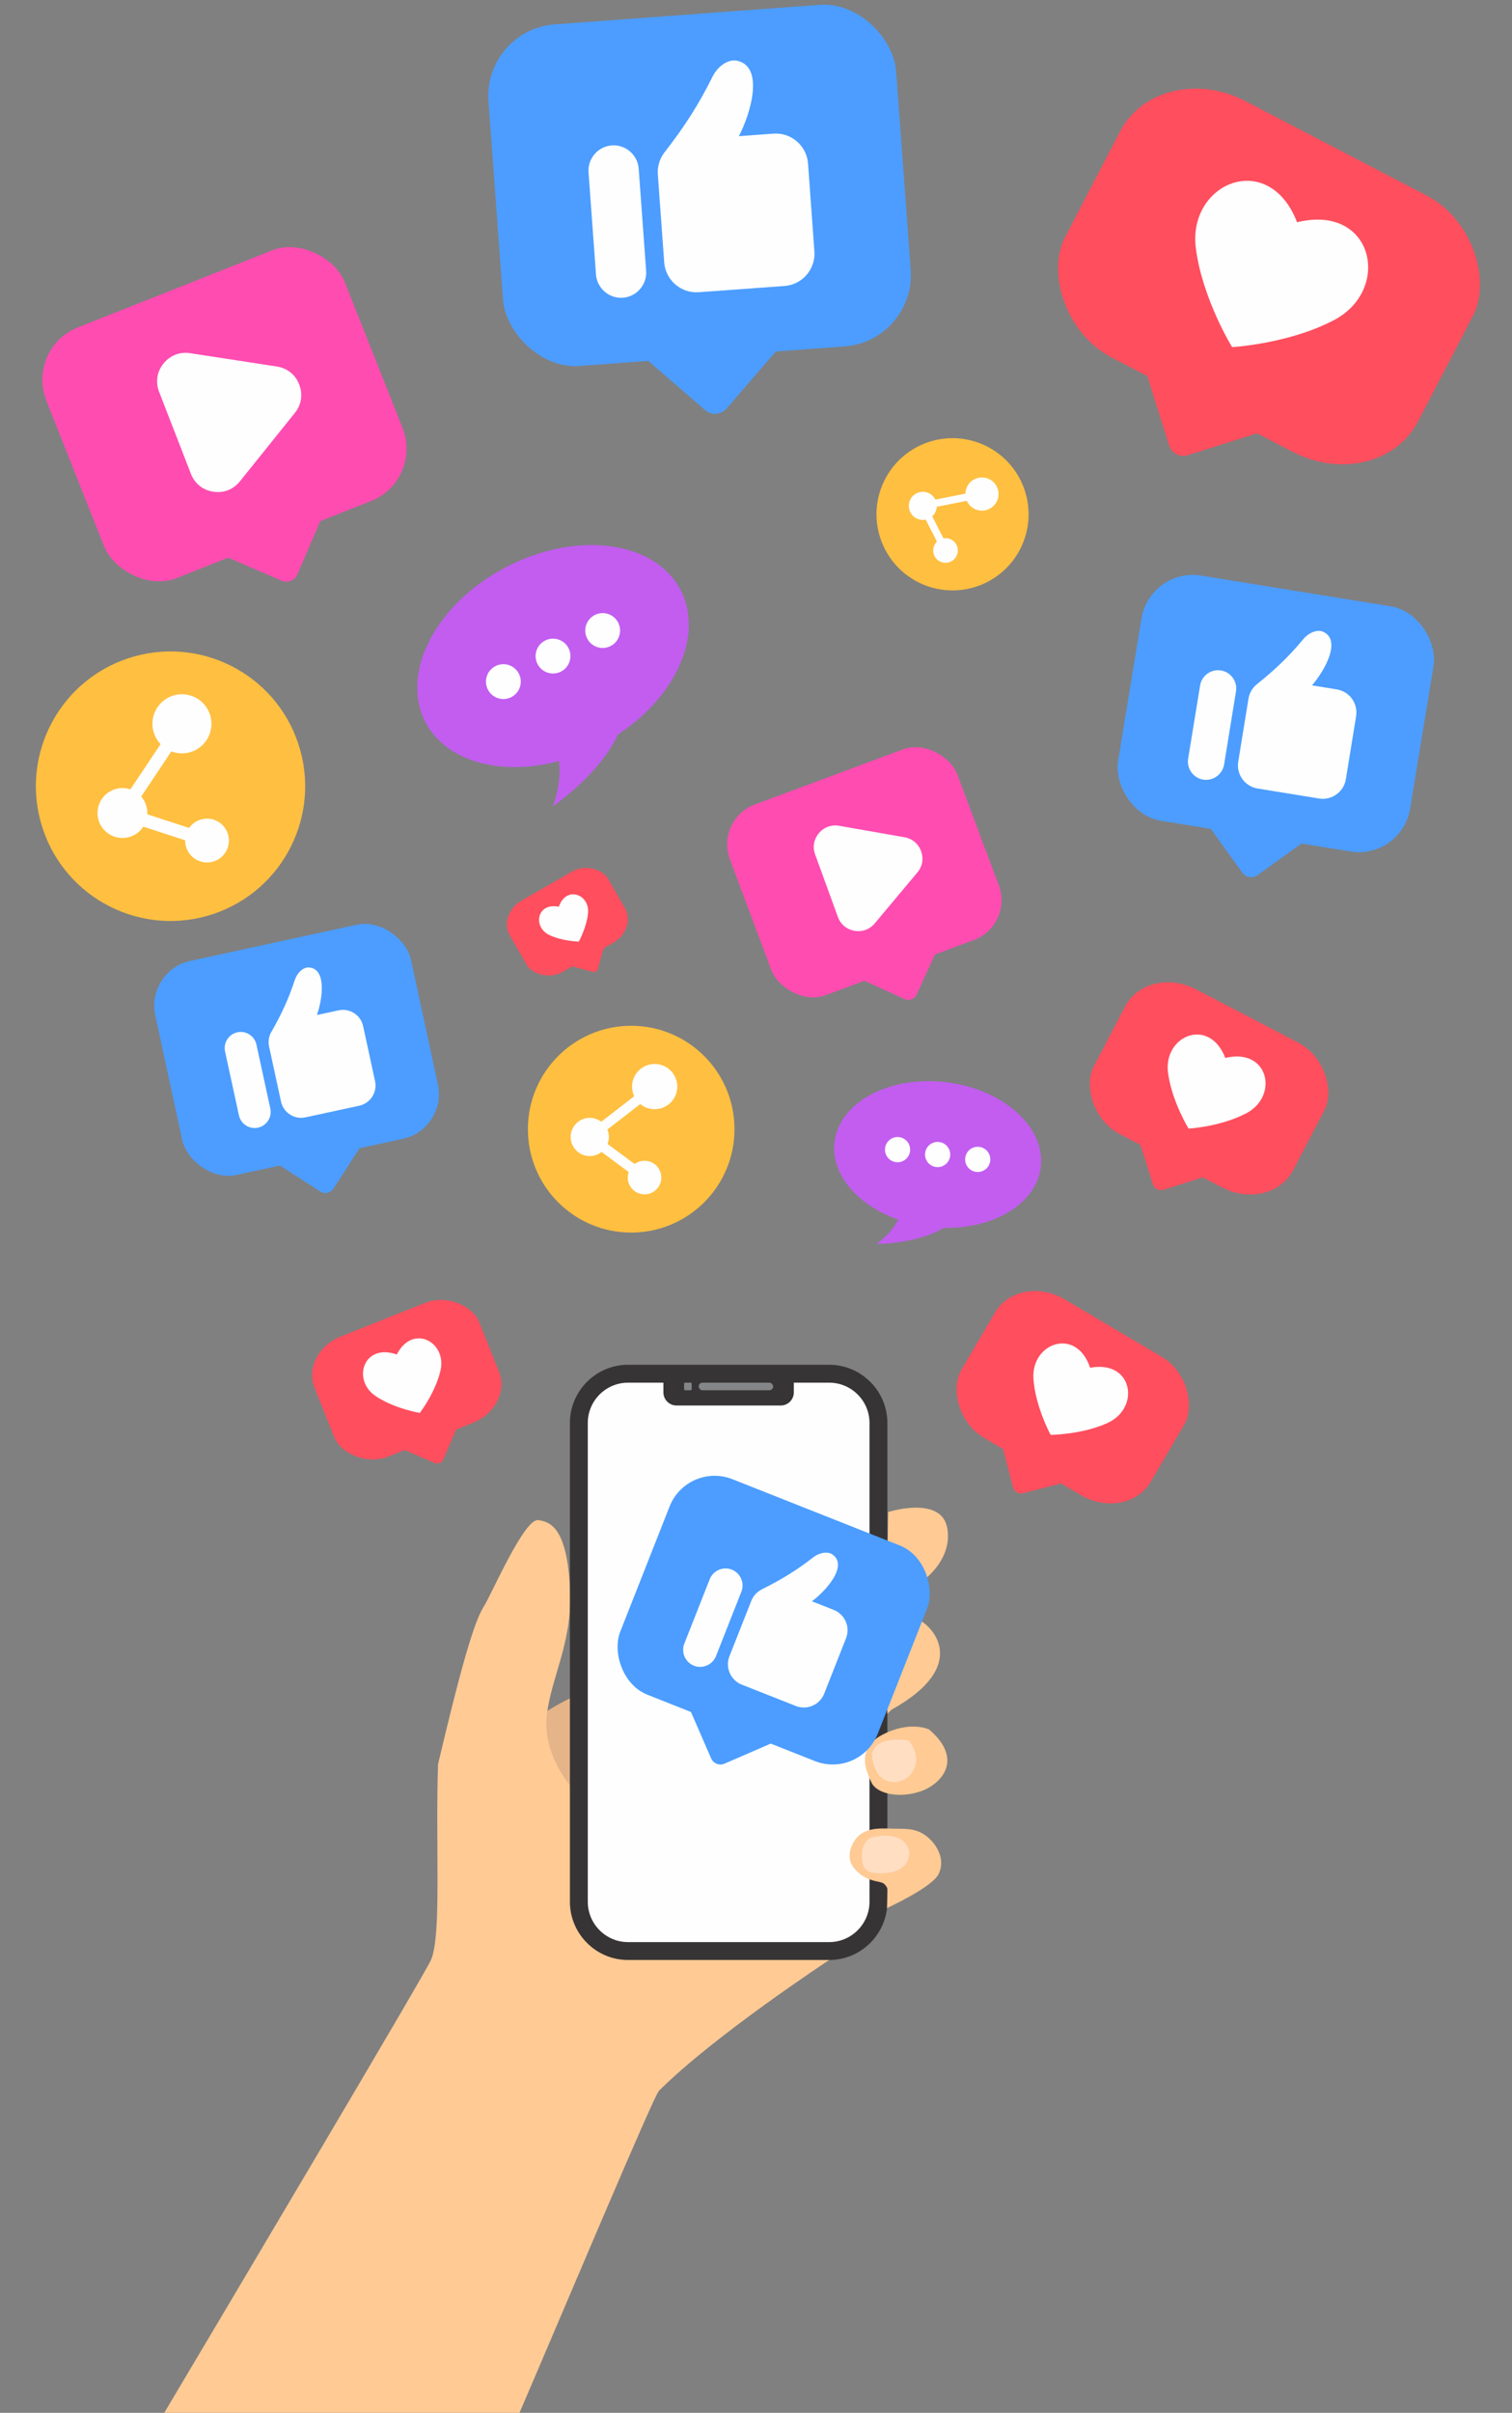 <?xml version="1.0" encoding="UTF-8"?>
<!DOCTYPE svg PUBLIC '-//W3C//DTD SVG 1.0//EN'
          'http://www.w3.org/TR/2001/REC-SVG-20010904/DTD/svg10.dtd'>
<svg clip-rule="evenodd" fill-rule="evenodd" height="385.5" image-rendering="optimizeQuality" preserveAspectRatio="xMidYMid meet" shape-rendering="geometricPrecision" text-rendering="geometricPrecision" version="1.0" viewBox="-5.7 -0.8 241.8 385.5" width="241.8" xmlns="http://www.w3.org/2000/svg" xmlns:xlink="http://www.w3.org/1999/xlink" zoomAndPan="magnify"
><rect x="-5.7" y="-0.8" width="241.8" height="385.5" fill="#808080" stroke="none"/><g
  ><g
    ><g
      ><path d="M78.81 274.81c0,0 5.6,-5.25 15.1,-7.04 9.5,-1.78 4.66,26.13 -1.44,28.34 -6.11,2.2 -13.66,-21.3 -13.66,-21.3z" fill="#e5b489"
      /></g
      ><g
      ><path d="M126.91 312.35c0,0 -18.42,12.09 -27.24,20.91 -0.84,0.84 -15.54,35.74 -22.31,51.48l-56.82 0c9.26,-15.56 41.88,-70.43 42.71,-72.45 1.68,-4.1 0.67,-18.05 1.1,-31.2 4.41,-18.75 6.15,-23.37 7.33,-25.23 1.19,-1.87 6.45,-14.04 8.66,-13.79 2.2,0.26 4.51,1.53 5.1,10.35 0.58,8.82 -2.81,14.17 -3.66,20.53 -0.85,6.36 3.66,11.45 3.66,11.45 0,0 37.14,19.51 41.47,27.95z" fill="#ffca94"
      /></g
      ><g
      ><path d="M94.73 217.25l32.18 0c5.11,0 9.3,4.18 9.3,9.29l0 76.51c0,5.12 -4.19,9.3 -9.3,9.3l-32.18 0c-5.11,0 -9.29,-4.18 -9.29,-9.3l0 -76.51c0,-5.11 4.18,-9.29 9.29,-9.29z" fill="#373435"
      /></g
      ><g
      ><path d="M94.73 220.11l32.18 0c3.54,0 6.44,2.89 6.44,6.43l0 76.51c0,3.54 -2.9,6.44 -6.44,6.44l-32.18 0c-3.54,0 -6.43,-2.9 -6.43,-6.44l0 -76.51c0,-3.54 2.89,-6.43 6.43,-6.43z" fill="#fefefe"
      /></g
      ><g
      ><path d="M100.39 219.57l20.86 0 0 2.09c0,1.16 -0.94,2.1 -2.1,2.1l-16.66 0c-1.16,0 -2.1,-0.94 -2.1,-2.1l0 -2.09z" fill="#373435"
      /></g
      ><g fill="#848688"
      ><rect height="1.21" rx=".6" ry=".6" width="11.9" x="106.04" y="220.11"
        /><rect height="1.21" rx=".06" ry=".6" width="1.22" x="103.7" y="220.11"
      /></g
      ><g
      ><path d="M142.87 275.51c0,0 -3.01,-1.44 -7.38,0.81 -4.37,2.25 -2.67,5.85 -1.82,7.68 0.85,1.82 4.41,2.54 7.76,1.44 3.35,-1.11 7.13,-5.09 1.44,-9.93z" fill="#ffca94"
      /></g
      ><g
      ><path d="M139.61 277.29c0,0 -4.93,-0.98 -5.81,1.93 -0.11,0.98 0.32,3.76 2.29,4.5 1.97,0.74 4.13,-0.49 4.64,-2.57 0.51,-2.07 -1.12,-3.86 -1.12,-3.86z" fill="#ffdec2"
      /></g
      ><g
      ><path d="M131.29 292.82c0,0 -2.31,2.69 -0.31,4.98 1.99,2.29 4.2,1.8 4.77,2.44 0.57,0.64 0.48,0.7 0.46,1.67 -0.03,0.98 -0.06,2.14 -0.06,2.14 0,0 7.21,-3.3 8.25,-5.42 1.04,-2.12 -0.02,-4.41 -1.65,-5.83 -1.64,-1.42 -3.21,-1.42 -5.07,-1.42 -1.87,0 -4.69,-0.45 -6.39,1.44z" fill="#ffca94"
      /></g
      ><g
      ><path d="M133.54 292.8c0,0 -1.27,0.63 -1.38,2.29 -0.1,1.65 0.17,2.73 1.15,3.16 0.98,0.42 6.26,0.78 6.4,-2.93 0,-1.61 -1.71,-3.61 -6.17,-2.52z" fill="#ffdec2"
      /></g
      ><g
      ><path d="M136.24 259.14c0,0 2.6,-2.18 4.9,-1.19 2.29,1 8.37,7.38 -4.22,14.38 -0.77,0.68 -0.73,0.68 -0.73,0.68l0.05 -13.87z" fill="#ffca94"
      /></g
      ><g
      ><path d="M136.34 240.78c0,0 8.46,-2.7 9.44,2.52 0.98,5.22 -4.02,9.71 -9.57,11.49 0,-6.78 0.13,-14.01 0.13,-14.01z" fill="#ffca94"
      /></g
      ><g
      ><g fill="#4c9dff"
        ><rect height="121.27" rx="25.43" ry="25.43" transform="matrix(.283 .112 -.112 .284 104.223 232.681)" width="145.52"
          /><path d="M121.17 276.21l-11 4.77c-0.83,0.36 -1.79,-0.02 -2.15,-0.85l-4.78 -10.99 17.93 7.07z"
        /></g
        ><g fill="#fefefe"
        ><path d="M124.14 255.04l3.5 1.38c1.78,0.71 2.67,2.74 1.96,4.52l-3.5 8.87c-0.7,1.78 -2.74,2.66 -4.52,1.96l-8.67 -3.42c-1.78,-0.71 -2.66,-2.74 -1.96,-4.52l3.5 -8.87c0.32,-0.8 0.9,-1.42 1.62,-1.79l0 0 0 -0.01c0.05,-0.02 0.09,-0.05 0.14,-0.07 3.19,-1.59 5.57,-3.07 8.1,-5.04 1.11,-0.86 2.43,-1 3.16,-0.46 2.43,1.81 -0.99,5.7 -3.33,7.45z"
          /><path d="M111.33 249.98l0 0c1.39,0.55 2.08,2.14 1.53,3.53l-4.06 10.29c-0.55,1.39 -2.14,2.08 -3.53,1.53l0 0c-1.39,-0.55 -2.08,-2.14 -1.53,-3.53l4.06 -10.29c0.55,-1.39 2.14,-2.08 3.53,-1.53z"
        /></g
      ></g
      ><g
      ><g
        ><rect fill="#ff4e5e" height="121.27" rx="35.45" ry="35.45" transform="matrix(.181 -.072 .063 .158 42.359 215.295)" width="145.52"
        /></g
        ><g
        ><path d="M54.41 222.28c3.03,2.01 7.03,2.66 7.03,2.66 0,0 2.47,-3.21 3.3,-6.74 1.08,-4.58 -4.43,-7.58 -6.99,-2.59 -5.29,-1.89 -7.25,4.07 -3.34,6.67z" fill="#fefefe"
        /></g
        ><g
        ><path d="M68.24 225.33l-3.06 7.06c-0.23,0.53 -0.85,0.78 -1.38,0.55l-7.06 -3.06 11.5 -4.55z" fill="#ff4e5e"
        /></g
      ></g
      ><g
      ><g fill="#c25df0"
        ><ellipse rx="60.63" ry="42.44" transform="rotate(6.935 -1443.376 1282.127) scale(.274)"
          /><path d="M139.24 188.99c0,0 0.39,5.27 -4.76,8.95 0,0 12.02,0.18 15.04,-7.18 3.02,-7.36 -10.28,-1.77 -10.28,-1.77z"
        /></g
        ><g fill="#fefefe"
        ><circle r="7.35" transform="rotate(6.935 -1440.152 1228.846) scale(.274)"
          /><circle r="7.35" transform="rotate(6.935 -1443.376 1282.127) scale(.274)"
          /><circle r="7.35" transform="rotate(6.935 -1446.6 1335.408) scale(.274)"
        /></g
      ></g
      ><g
      ><g
        ><circle cx="95.24" cy="179.61" fill="#ffbf40" r="16.52"
        /></g
        ><g
        ><path d="M97.37 184.66c1.49,0 2.69,1.2 2.69,2.68 0,1.48 -1.2,2.68 -2.69,2.68 -1.48,0 -2.68,-1.2 -2.68,-2.68 0,-0.31 0.06,-0.61 0.15,-0.88l-4.33 -3.21c-0.52,0.41 -1.18,0.66 -1.9,0.66 -1.69,0 -3.05,-1.37 -3.05,-3.06 0,-1.68 1.36,-3.05 3.05,-3.05 0.69,0 1.33,0.23 1.85,0.62l5.26 -4.08c-0.22,-0.46 -0.34,-0.98 -0.34,-1.53 0,-2 1.62,-3.62 3.62,-3.62 1.99,0 3.61,1.62 3.61,3.62 0,2 -1.62,3.61 -3.61,3.61 -0.88,0 -1.68,-0.31 -2.31,-0.82l-5.26 4.07c0.15,0.37 0.24,0.77 0.24,1.18 0,0.4 -0.08,0.77 -0.21,1.12l4.33 3.21c0.44,-0.33 0.99,-0.52 1.58,-0.52z" fill="#fefefe"
        /></g
      ></g
      ><g
      ><g
        ><rect fill="#ff4e5e" height="121.27" rx="35.45" ry="35.45" transform="matrix(.208 .123 -.107 .182 157.213 202.454)" width="145.52"
        /></g
        ><g
        ><path d="M159.57 219.56c0.34,4.49 2.75,8.89 2.75,8.89 0,0 5.02,-0.03 9.12,-1.91 5.29,-2.44 4.02,-10.11 -2.81,-8.81 -2.18,-6.6 -9.5,-3.99 -9.06,1.83z" fill="#fefefe"
        /></g
        ><g
        ><path d="M167.13 235.39l-9.23 2.39c-0.69,0.18 -1.41,-0.24 -1.59,-0.93l-2.39 -9.23 13.21 7.77z" fill="#ff4e5e"
        /></g
      ></g
      ><g
      ><g fill="#4c9dff"
        ><rect height="121.27" rx="25.43" ry="25.43" transform="matrix(.281 -.061 .061 .282 17.586 154.275)" width="145.52"
          /><path d="M53.77 179.57l-6.13 9.52c-0.46,0.72 -1.42,0.93 -2.14,0.47l-9.53 -6.14 17.8 -3.85z"
        /></g
        ><g fill="#fefefe"
        ><path d="M44.98 161.37l3.48 -0.75c1.77,-0.38 3.53,0.75 3.91,2.52l1.91 8.8c0.38,1.77 -0.75,3.53 -2.52,3.92l-8.61 1.86c-1.77,0.39 -3.53,-0.75 -3.91,-2.52l-1.91 -8.8c-0.17,-0.8 -0.04,-1.59 0.32,-2.26l0 0 0 0c0.03,-0.05 0.05,-0.09 0.08,-0.13 1.67,-2.92 2.76,-5.34 3.71,-8.21 0.42,-1.27 1.39,-2.07 2.24,-2.03 2.87,0.15 2.22,5 1.3,7.6z"
          /><path d="M32.26 164.13l0 0c1.38,-0.3 2.76,0.59 3.05,1.97l2.22 10.21c0.3,1.38 -0.59,2.76 -1.97,3.06l0 0c-1.38,0.3 -2.75,-0.59 -3.05,-1.97l-2.22 -10.21c-0.3,-1.38 0.59,-2.76 1.97,-3.06z"
        /></g
      ></g
      ><g
      ><g
        ><rect fill="#ff4e5e" height="121.27" rx="35.45" ry="35.45" transform="matrix(.219 .114 -.1 .191 177.781 153.219)" width="145.52"
        /></g
        ><g
        ><path d="M181.09 170.57c0.59,4.57 3.29,8.95 3.29,8.95 0,0 5.12,-0.3 9.21,-2.44 5.28,-2.77 3.58,-10.54 -3.34,-8.85 -2.57,-6.64 -9.91,-3.57 -9.16,2.34z" fill="#fefefe"
        /></g
        ><g
        ><path d="M189.65 186.36l-9.3 2.93c-0.7,0.22 -1.45,-0.17 -1.67,-0.87l-2.94 -9.31 13.91 7.25z" fill="#ff4e5e"
        /></g
      ></g
      ><g
      ><g fill="#ff4cb1"
        ><rect height="121.27" rx="25.43" ry="25.43" transform="matrix(.25 -.093 .094 .251 108.637 130.111)" width="145.52"
          /><path d="M145.25 148.55l-4.37 9.56c-0.33,0.73 -1.19,1.04 -1.91,0.72l-9.57 -4.37 15.85 -5.91z"
        /></g
        ><g
        ><path d="M141 138.6l-6.81 8.13c-0.81,0.97 -2,1.4 -3.25,1.18 -1.25,-0.22 -2.22,-1.03 -2.65,-2.22l-3.63 -9.96c-0.44,-1.19 -0.22,-2.43 0.6,-3.41 0.81,-0.97 2,-1.4 3.25,-1.18l10.44 1.83c1.25,0.22 2.21,1.03 2.65,2.22 0.44,1.2 0.22,2.44 -0.6,3.41z" fill="#fefefe"
        /></g
      ></g
      ><g
      ><g fill="#4c9dff"
        ><rect height="121.27" rx="25.43" ry="25.43" transform="matrix(.321 .052 -.053 .323 178.186 89.836)" width="145.52"
          /><path d="M205.83 131.53l-10.42 7.49c-0.79,0.57 -1.89,0.39 -2.45,-0.4l-7.5 -10.42 20.37 3.33z"
        /></g
        ><g fill="#fefefe"
        ><path d="M204.12 108.7l3.97 0.65c2.03,0.33 3.41,2.25 3.08,4.28l-1.64 10.07c-0.33,2.03 -2.26,3.41 -4.28,3.08l-9.85 -1.6c-2.03,-0.34 -3.41,-2.26 -3.08,-4.29l1.64 -10.07c0.15,-0.91 0.62,-1.69 1.28,-2.25l0 0 0.01 0c0.04,-0.04 0.08,-0.07 0.13,-0.11 2.97,-2.38 5.13,-4.48 7.32,-7.11 0.97,-1.16 2.32,-1.61 3.2,-1.21 2.97,1.35 0.26,6.19 -1.78,8.56z"
          /><path d="M189.56 106.32l0 0c1.58,0.26 2.66,1.76 2.4,3.34l-1.9 11.69c-0.26,1.58 -1.77,2.67 -3.35,2.41l0 0c-1.58,-0.26 -2.66,-1.76 -2.4,-3.35l1.91 -11.68c0.25,-1.59 1.76,-2.67 3.34,-2.41z"
        /></g
      ></g
      ><g
      ><g fill="#c25df0"
        ><ellipse rx="60.63" ry="42.44" transform="matrix(.337 -.173 .173 .337 82.739 104.022)"
          /><path d="M81.23 114.04c0,0 4.53,5.72 1.5,13.94 0,0 13.89,-9.13 11.64,-19.9 -2.26,-10.76 -13.14,5.96 -13.14,5.96z"
        /></g
        ><g fill="#fefefe"
        ><circle r="7.35" transform="matrix(.337 -.173 .173 .337 74.799 108.103)"
          /><circle r="7.35" transform="matrix(.337 -.173 .173 .337 82.739 104.022)"
          /><circle r="7.35" transform="matrix(.337 -.173 .173 .337 90.679 99.942)"
        /></g
      ></g
      ><g
      ><g
        ><circle fill="#ffbf40" r="99.68" transform="rotate(-18.507 393.83 -3.793) scale(.216)"
        /></g
        ><g
        ><path d="M26.3 130.18c1.83,-0.62 3.82,0.37 4.43,2.21 0.61,1.83 -0.38,3.81 -2.21,4.43 -1.83,0.61 -3.82,-0.38 -4.43,-2.21 -0.13,-0.39 -0.19,-0.78 -0.18,-1.16l-6.69 -2.17c-0.47,0.73 -1.19,1.3 -2.08,1.6 -2.08,0.7 -4.34,-0.43 -5.04,-2.51 -0.7,-2.09 0.42,-4.35 2.51,-5.05 0.86,-0.29 1.75,-0.27 2.54,0l4.83 -7.23c-0.47,-0.48 -0.83,-1.07 -1.06,-1.75 -0.83,-2.47 0.51,-5.15 2.98,-5.98 2.47,-0.82 5.15,0.51 5.97,2.98 0.83,2.47 -0.5,5.15 -2.97,5.98 -1.09,0.36 -2.21,0.31 -3.2,-0.07l-4.82 7.22c0.34,0.39 0.61,0.85 0.78,1.36 0.16,0.49 0.23,0.99 0.2,1.47l6.69 2.18c0.42,-0.59 1.01,-1.06 1.75,-1.3z" fill="#fefefe"
        /></g
      ></g
      ><g
      ><g fill="#ff4cb1"
        ><rect height="121.27" rx="25.43" ry="25.43" transform="matrix(.328 -.13 .131 .33 -1.616 54.83)" width="145.52"
          /><path d="M47.36 78.2l-5.52 12.79c-0.41,0.96 -1.54,1.41 -2.5,0.99l-12.79 -5.51 20.81 -8.27z"
        /></g
        ><g
        ><path d="M41.46 65.16l-8.79 10.94c-1.05,1.31 -2.6,1.92 -4.27,1.66 -1.66,-0.25 -2.96,-1.3 -3.57,-2.86l-5.08 -13.08c-0.61,-1.57 -0.36,-3.22 0.69,-4.53 1.06,-1.31 2.61,-1.92 4.27,-1.66l13.87 2.13c1.66,0.26 2.96,1.3 3.57,2.87 0.61,1.57 0.36,3.22 -0.69,4.53z" fill="#fefefe"
        /></g
      ></g
      ><g
      ><g
        ><rect fill="#ff4e5e" height="121.27" rx="35.45" ry="35.45" transform="matrix(.108 -.062 .054 .094 73.895 145.276)" width="145.52"
        /></g
        ><g
        ><path d="M82.17 148.6c2.1,0.99 4.69,1.04 4.69,1.04 0,0 1.27,-2.26 1.48,-4.58 0.26,-3 -3.51,-4.39 -4.67,-0.99 -3.52,-0.72 -4.22,3.24 -1.5,4.53z" fill="#fefefe"
        /></g
        ><g
        ><path d="M91.21 149.26l-1.29 4.75c-0.1,0.36 -0.47,0.57 -0.83,0.47l-4.75 -1.29 6.87 -3.93z" fill="#ff4e5e"
        /></g
      ></g
      ><g
      ><g
        ><circle fill="#ffbf40" r="99.68" transform="rotate(26.493 -99.513 352.13) scale(.122)"
        /></g
        ><g
        ><path d="M146.39 85.39c0.97,0.48 1.36,1.67 0.88,2.64 -0.48,0.97 -1.67,1.37 -2.64,0.88 -0.97,-0.48 -1.37,-1.66 -0.88,-2.64 0.1,-0.2 0.23,-0.38 0.39,-0.53l-1.8 -3.52c-0.48,0.1 -0.99,0.04 -1.46,-0.19 -1.11,-0.55 -1.56,-1.9 -1.01,-3.01 0.55,-1.11 1.9,-1.56 3.01,-1.01 0.45,0.23 0.8,0.59 1.01,1.01l4.79 -0.95c0.01,-0.38 0.1,-0.76 0.28,-1.12 0.65,-1.31 2.24,-1.84 3.56,-1.19 1.31,0.65 1.84,2.25 1.19,3.56 -0.66,1.31 -2.25,1.85 -3.56,1.19 -0.58,-0.28 -1,-0.75 -1.24,-1.29l-4.8 0.95c-0.01,0.29 -0.09,0.58 -0.23,0.85 -0.12,0.26 -0.3,0.48 -0.5,0.67l1.8 3.52c0.39,-0.07 0.82,-0.02 1.21,0.18z" fill="#fefefe"
        /></g
      ></g
      ><g
      ><g
        ><rect fill="#ff4e5e" height="121.27" rx="35.45" ry="35.45" transform="matrix(.388 .202 -.176 .338 179.687 8.18)" width="145.52"
        /></g
        ><g
        ><path d="M185.54 38.85c1.03,8.08 5.8,15.81 5.8,15.81 0,0 9.07,-0.52 16.28,-4.31 9.33,-4.89 6.33,-18.63 -5.89,-15.64 -4.55,-11.73 -17.53,-6.31 -16.19,4.14z" fill="#fefefe"
        /></g
        ><g
        ><path d="M200.67 66.75l-16.44 5.18c-1.24,0.39 -2.57,-0.3 -2.96,-1.54l-5.18 -16.45 24.58 12.81z" fill="#ff4e5e"
        /></g
      ></g
      ><g
      ><g fill="#4c9dff"
        ><rect height="121.27" rx="25.43" ry="25.43" transform="matrix(.448 -.033 .033 .45 71.58 3.94)" width="145.52"
          /><path d="M122.08 51.07l-11.6 13.41c-0.87,1.01 -2.4,1.12 -3.41,0.25l-13.41 -11.59 28.42 -2.07z"
        /></g
        ><g fill="#fefefe"
        ><path d="M112.46 20.96l5.55 -0.41c2.82,-0.2 5.3,1.94 5.51,4.77l1.02 14.06c0.2,2.82 -1.94,5.3 -4.76,5.51l-13.75 1c-2.82,0.2 -5.3,-1.94 -5.51,-4.77l-1.02 -14.06c-0.09,-1.27 0.29,-2.47 1,-3.42l0 0 0 -0.01c0.05,-0.06 0.1,-0.12 0.14,-0.18 3.23,-4.16 5.46,-7.67 7.56,-11.91 0.92,-1.87 2.6,-2.9 3.91,-2.65 4.41,0.86 2.34,8.24 0.35,12.07z"
          /><path d="M92.14 22.43l0 0c2.21,-0.16 4.14,1.52 4.3,3.72l1.19 16.31c0.16,2.21 -1.51,4.15 -3.72,4.31l0 0c-2.2,0.16 -4.14,-1.52 -4.3,-3.72l-1.19 -16.31c-0.16,-2.21 1.52,-4.15 3.72,-4.31z"
        /></g
      ></g
    ></g
  ></g
></svg
>
